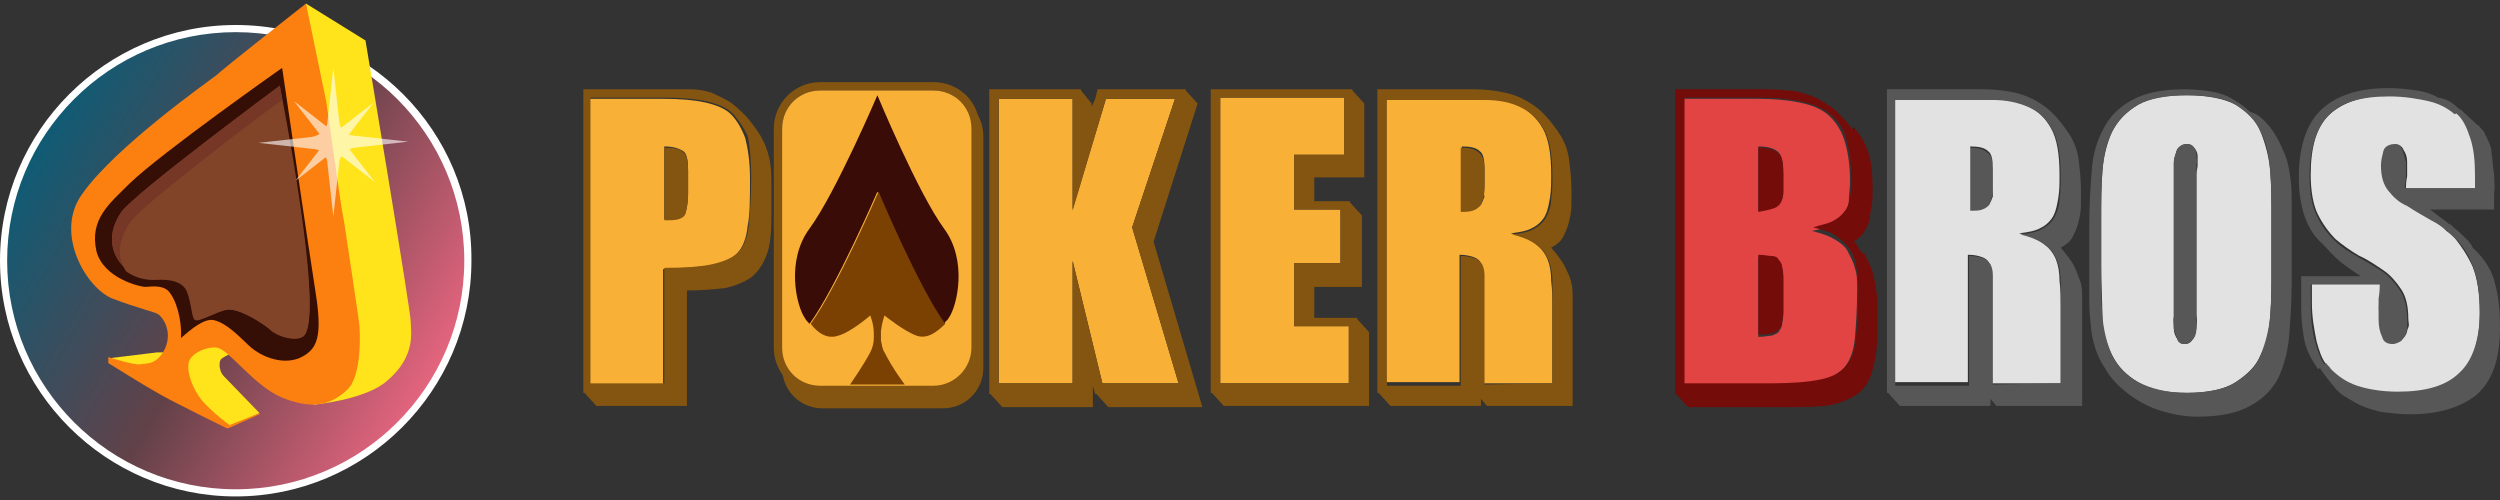 <svg xmlns="http://www.w3.org/2000/svg" width="210" height="42" viewBox="0 0 210 42" fill="none"><rect x="0" y="0" width="210" height="42" fill="#333333" stroke="none"/><path d="M79.2 34.3H69.1C67.2 34.3 65.7 32.8 65.7 30.9V11.4C65.7 9.5 67.2 8 69.1 8H79.2C81.1 8 82.6 9.5 82.6 11.4V30.9C82.6 32.8 81.1 34.3 79.2 34.3Z" fill="#845510"></path><path d="M167.4 14.2V15.5C167.4 15.9 167.4 16.3 167.3 16.6C167.2 16.9 167.2 17.1 167 17.3C166.8 17.5 166.7 17.6 166.4 17.7C166.1 17.8 165.8 17.8 165.4 17.8V12.4C166.1 12.4 166.6 12.5 166.9 12.8C167.3 13 167.4 13.5 167.4 14.2Z" fill="#575757"></path><path d="M19.8 41.399C30.57 41.399 39.3 32.669 39.3 21.899C39.3 11.13 30.57 2.399 19.8 2.399C9.03 2.399 0.3 11.13 0.3 21.899C0.3 32.669 9.03 41.399 19.8 41.399Z" fill="url(#paint0_linear_494_2212)"></path><path d="M19.8 2.7C30.4 2.7 39 11.3 39 21.9C39 32.5 30.4 41.1 19.8 41.1C9.2 41.1 0.6 32.5 0.6 21.9C0.6 11.3 9.2 2.7 19.8 2.7ZM19.8 2.1C8.9 2.1 0 11 0 21.9C0 32.8 8.9 41.7 19.8 41.7C30.7 41.7 39.6 32.8 39.6 21.9C39.7 11 30.8 2.1 19.8 2.1Z" fill="white"></path><path d="M21.8 34.7C21.8 34.7 19.1 31.9 18.8 31.6C18.4 31.2 18.4 30.5 18.5 30.3C18.5 30.2 18.7 30 19.4 29.7C20.4 29.3 15.6 27.3 15.6 27.3L14.2 29.6H13.2L9.1 30.1L13.4 32.9L19.3 35.9L21.8 34.7Z" fill="#FFE41C"></path><path d="M21.8 34.8L19.1 36L19.3 35.7L21.8 34.7V34.8Z" fill="#FB800F"></path><path d="M30.7 3.4L25.7 0.3L27.4 20.2L28.1 30.6L26.5 33.7L26.3 34C26.3 34 30.7 33.6 32.5 32C35 29.9 34.5 27.8 34.5 27C34.5 26.1 30.7 3.4 30.7 3.4Z" fill="#FFE41C"></path><path d="M25.7 0.3C25.7 0.3 27.3 8 27.4 8.5C27.5 9 28.6 17.3 28.9 18.6C29.1 19.9 30.2 27.2 30.2 27.4C30.2 27.6 30.5 31.6 29.1 32.8C27.6 34.2 25.9 34.3 23.7 33.4C21.3 32.4 19.2 29.3 18.2 29.2C17.4 29.1 16.2 29.6 15.9 30.3C15.6 31 16.1 32.8 17.3 34C18.5 35.2 19.3 35.7 19.3 35.7L19.1 36C19.1 36 14.8 33.9 13.4 33.1C12.3 32.5 9.1 30.5 9.1 30.5V30C9.1 30 11.3 30.7 11.8 30.6C12.3 30.5 13.2 30.7 13.9 29.2C14.5 27.7 13.6 26.6 13.3 26.4C13 26.2 11.6 25.9 9.5 25.1C7.3 24.3 4.5 19.6 6.9 16.3C9.7 12.3 17.7 6.7 18.2 6.3C18.7 5.8 25.7 0.3 25.7 0.3Z" fill="#FB800F"></path><path d="M23.7 5.7C23.7 5.7 13.6 12.8 10.9 15.4C9.2 17.1 7.5 18.4 8.1 21.1C8.7 23.4 11.8 24.1 12.2 24.1C12.6 24.1 13.5 23.9 14.1 24.4C14.8 25.1 15.3 26.9 15.2 28.4C16.1 27.6 17.2 26.7 18 26.9C19.2 27.2 20.4 28.6 21.1 29.2C21.8 29.8 23.5 30.7 25.1 30.1C26.7 29.4 27.1 28.3 26.5 24.5C25.9 20.7 23.7 5.7 23.7 5.7Z" fill="#350F05"></path><path d="M23.5 7.2C23.5 7.2 11.4 16.2 10.2 17.8C8.6 20.1 9.8 21.9 10.5 22.5C11.9 23.5 13.2 23.3 13.6 23.4C14 23.5 15.5 23.4 15.8 24.5C16.1 25.6 16.2 26.8 16.5 26.9C16.8 27 18.5 26 19.2 26C20.3 26 22.1 27.2 22.7 27.7C23.3 28.3 24.8 28.7 25.4 28.3C27.5 27.2 23.5 7.2 23.5 7.2Z" fill="#824429"></path><path d="M23.7 8.4C21.3 10.1 12 17.2 11 18.6C9.8 20.3 10.1 21.8 10.7 22.6C10.6 22.6 10.6 22.5 10.5 22.5C9.8 21.9 8.6 20.2 10.2 17.8C11.3 16.2 23.5 7.2 23.5 7.2C23.5 7.2 23.6 7.6 23.7 8.4Z" fill="#773726"></path><path d="M25.4 28.3C24.8 28.6 23.3 28.2 22.7 27.7C22.1 27.1 20.3 26 19.2 26C18.7 26 17.6 26.6 16.9 26.8C16.7 26.9 16.5 26.9 16.4 26.9C16.1 26.8 16.1 25.5 15.7 24.5C15.3 23.5 13.9 23.5 13.5 23.5C13.1 23.5 11.9 23.7 10.6 22.8C10 21.9 9.7 20.5 10.9 18.8C11.9 17.4 21.2 10.4 23.6 8.6C24.5 12.7 27.2 27.4 25.4 28.3Z" fill="#824429"></path><g opacity="0.61"><path d="M28 5.7L28.5 10.2C28.5 10.2 28.5 10.2 28.5 10.3C28.6 10.9 29.1 11.4 29.8 11.4L34.3 11.9L29.8 12.4C29.2 12.5 28.7 12.9 28.5 13.5C28.5 13.5 28.5 13.5 28.5 13.6L28 18.2L27.5 13.7C27.5 13.7 27.5 13.7 27.5 13.6C27.4 13 26.9 12.5 26.2 12.5L21.7 12L26.2 11.5C26.8 11.4 27.3 11 27.5 10.4C27.5 10.4 27.5 10.4 27.5 10.3L28 5.7Z" fill="white"></path><path d="M31.4 8.6L29.3 11.3C29 11.7 29.1 12.2 29.4 12.6L31.5 15.3L28.8 13.2C28.4 12.9 27.9 12.9 27.5 13.1L24.8 15.2L26.9 12.5C27.2 12.1 27.1 11.6 26.8 11.2L24.7 8.5L27.4 10.6C27.8 10.9 28.3 10.9 28.7 10.7L31.4 8.6Z" fill="white"></path></g><path d="M130.4 25.9V32.2H124.6V24.2C124.6 23.7 124.6 23.3 124.6 23C124.6 22.7 124.5 22.4 124.4 22.1C124.3 21.9 124.1 21.7 123.8 21.6C123.5 21.5 123.1 21.4 122.6 21.4V32.1H116.4V8.3H120.8C122.1 8.3 123.4 8.3 124.6 8.3C125.8 8.3 126.8 8.5 127.6 8.9C128.4 9.3 129.1 9.9 129.6 10.8C130.1 11.7 130.3 13 130.3 14.7C130.3 15.4 130.3 16 130.2 16.6C130.1 17.2 130 17.7 129.8 18.1C129.6 18.5 129.2 18.9 128.8 19.1C128.3 19.4 127.7 19.5 126.9 19.6C127.8 19.8 128.5 20.1 129 20.5C129.5 20.9 129.8 21.3 130 21.8C130.2 22.3 130.3 22.9 130.3 23.6C130.4 24.4 130.4 25.1 130.4 25.9ZM124.7 15.5V14.2C124.7 13.4 124.6 12.9 124.3 12.7C124 12.4 123.5 12.3 122.8 12.3V17.7C123.2 17.7 123.6 17.7 123.8 17.6C124.1 17.5 124.2 17.4 124.4 17.2C124.5 17 124.6 16.8 124.7 16.5C124.6 16.3 124.7 16 124.7 15.5Z" fill="#F9B037"></path><path d="M132 23.8C132.1 24.2 132.1 24.7 132.1 25.2C132.1 25.7 132.1 26.4 132.1 27.1V34.1H124.9L124.4 33.5V34.1H116.8L115.8 33H115.7V7.5H120.8C121.8 7.5 122.8 7.5 123.8 7.5C124.7 7.5 125.6 7.6 126.5 7.8C127.4 8 128.2 8.4 128.9 8.9C129.6 9.4 130.3 10.2 130.9 11.1C131.4 11.8 131.7 12.6 131.8 13.4C131.9 14.2 132 15.1 132 15.9C132 16.3 132 16.7 132 17.2C132 17.7 131.9 18.2 131.8 18.6C131.7 19.1 131.5 19.5 131.3 19.9C131.1 20.3 130.7 20.6 130.3 20.8C130.8 21.4 131.2 21.9 131.4 22.3C131.7 22.9 131.9 23.3 132 23.8ZM130.4 32.2V25.9C130.4 25.1 130.4 24.4 130.4 23.7C130.4 23 130.3 22.4 130.1 21.9C129.9 21.4 129.6 20.9 129.1 20.6C128.6 20.2 127.9 19.9 127 19.7C127.8 19.6 128.4 19.5 128.9 19.2C129.4 18.9 129.7 18.6 129.9 18.2C130.1 17.8 130.3 17.3 130.3 16.7C130.4 16.1 130.4 15.5 130.4 14.8C130.4 13.1 130.2 11.8 129.7 10.9C129.2 10 128.6 9.4 127.7 9C126.9 8.6 125.9 8.4 124.7 8.4C123.5 8.4 122.3 8.4 120.9 8.4H116.5V32.4H122.7V21.5C123.2 21.5 123.6 21.6 123.9 21.7C124.2 21.8 124.3 22 124.5 22.2C124.6 22.4 124.7 22.7 124.7 23.1C124.7 23.5 124.7 23.8 124.7 24.3V32.3L130.4 32.2Z" fill="#845510"></path><path d="M124.7 14.2V15.5C124.7 15.9 124.7 16.3 124.6 16.6C124.5 16.9 124.5 17.1 124.3 17.3C124.1 17.5 124 17.6 123.7 17.7C123.4 17.8 123.1 17.8 122.7 17.8V12.4C123.4 12.4 123.9 12.5 124.2 12.8C124.5 13 124.7 13.5 124.7 14.2Z" fill="#845510"></path><path d="M113.3 27.4V32.2H102.5V8.2H112.9V13H108.7V17.6H112.6V22.1H108.7V27.4H113.3Z" fill="#F9B037"></path><path d="M115 27.9V34.1H102.8L101.8 33H101.7V7.5H113.6V7.6L114.6 8.7V14.9H110.4V16.9H113.4V17L114.4 18.1V24.1H110.4V26.7H114V26.8L115 27.9ZM113.3 32.2V27.4H108.7V22.1H112.6V17.6H108.7V13H112.9V8.2H102.5V32.2H113.3Z" fill="#845510"></path><path d="M95.1 19.1L99 32.2H92.6L90.1 21.9V32.2H83.9V8.3H90.1V17.6L92.9 8.3H98.7L95.1 19.1Z" fill="#F9B037"></path><path d="M96.9 20.3L101 34.2H93.1L92.1 33.1H92L91.8 32.4V34.2H84.2L83.2 33.1H83.1V7.5H90.8V7.6L91.7 8.7V9C91.8 8.8 91.9 8.5 92 8.3C92.1 8 92.1 7.8 92.2 7.5H99.6V7.6L100.6 8.7L96.9 20.3ZM99 32.2L95.1 19.1L98.7 8.3H92.9L90.1 17.7V8.3H83.9V32.2H90.1V21.9L92.6 32.2H99Z" fill="#845510"></path><path d="M63 15C63 16.7 63 18 62.8 19C62.7 20 62.4 20.8 61.9 21.3C61.4 21.8 60.7 22.2 59.7 22.3C58.7 22.4 57.4 22.6 55.7 22.6V32.3H49.5V8.3H55.7C57.1 8.3 58.3 8.4 59.2 8.6C60.1 8.8 60.9 9.1 61.4 9.6C61.9 10.1 62.3 10.8 62.6 11.6C62.8 12.4 63 13.5 63 15ZM57.8 16.3V14.3C57.8 13.5 57.7 12.9 57.4 12.7C57.1 12.5 56.6 12.3 55.8 12.3V18.4H56.3C57 18.4 57.5 18.2 57.6 17.8C57.7 17.5 57.8 16.9 57.8 16.3Z" fill="#F9B037"></path><path d="M61.2 8.5C61.7 8.8 62.2 9.3 62.7 9.8C63.3 10.5 63.8 11.2 64.1 11.8C64.4 12.4 64.6 13.1 64.7 13.7C64.8 14.3 64.8 15 64.8 15.8C64.8 16.5 64.8 17.3 64.8 18.2C64.8 19.6 64.7 20.6 64.4 21.4C64.1 22.2 63.7 22.8 63.1 23.3C62.5 23.7 61.8 24 60.9 24.2C60 24.3 58.9 24.4 57.7 24.4V34.1H50.1L49.1 33H49V7.5H56C56.7 7.5 57.4 7.5 58 7.5C58.6 7.5 59.2 7.6 59.8 7.8C60.2 8 60.7 8.2 61.2 8.5ZM61.5 9.5C61 9 60.2 8.7 59.3 8.5C58.4 8.3 57.2 8.2 55.8 8.2H49.6V32.2H55.8V22.5C57.5 22.5 58.9 22.4 59.8 22.2C60.7 22 61.5 21.7 62 21.2C62.5 20.7 62.8 19.9 62.9 18.9C63 17.9 63.1 16.6 63.1 14.9C63.1 13.5 63 12.3 62.8 11.4C62.4 10.6 62 10 61.5 9.5Z" fill="#845510"></path><path d="M57.8 14.3V16.3C57.8 16.9 57.7 17.5 57.6 17.9C57.5 18.3 57 18.5 56.3 18.5H55.8V12.4C56.6 12.4 57.2 12.5 57.4 12.8C57.7 13 57.8 13.5 57.8 14.3Z" fill="#845510"></path><path d="M156 24.3C156 26 155.9 27.4 155.8 28.5C155.7 29.5 155.4 30.3 154.9 30.9C154.4 31.4 153.7 31.8 152.7 32C151.7 32.2 150.4 32.3 148.6 32.3H141.4V8.3H147.6C149 8.3 150.1 8.4 151.1 8.6C152.1 8.8 152.9 9.1 153.5 9.6C154.1 10.1 154.6 10.8 154.9 11.7C155.2 12.6 155.4 13.8 155.4 15.2C155.4 15.9 155.3 16.4 155.3 16.9C155.3 17.4 155 17.7 154.8 18.1C154.6 18.5 154.2 18.7 153.8 18.9C153.4 19.1 152.8 19.3 152.2 19.4C153 19.6 153.6 19.8 154.1 20.1C154.6 20.4 155 20.7 155.2 21.1C155.4 21.5 155.7 22 155.8 22.5C156 23 156 23.6 156 24.3ZM149.8 25.9V23.7C149.8 23.2 149.8 22.8 149.7 22.6C149.7 22.3 149.6 22.1 149.4 22C149.2 21.9 149 21.8 148.8 21.7C148.5 21.7 148.2 21.6 147.7 21.6V28.3C148.2 28.3 148.5 28.2 148.8 28.2C149.1 28.1 149.3 28 149.4 27.9C149.5 27.7 149.7 27.5 149.7 27.2C149.8 26.7 149.8 26.3 149.8 25.9ZM149.8 16.1C149.8 15.7 149.8 15.2 149.8 14.6C149.8 13.7 149.7 13.1 149.4 12.8C149.1 12.5 148.6 12.3 147.7 12.3V17.7C148.3 17.6 148.7 17.5 149 17.4C149.3 17.3 149.5 17.1 149.6 16.9C149.7 16.8 149.8 16.5 149.8 16.1Z" fill="#E24343"></path><path d="M153.6 9.5C153 9 152.1 8.7 151.2 8.5C150.2 8.3 149 8.2 147.7 8.2H141.5V32.2H148.7C150.4 32.2 151.8 32.1 152.8 31.9C153.8 31.7 154.5 31.4 155 30.8C155.5 30.3 155.8 29.5 155.9 28.4C156 27.4 156.1 26 156.1 24.2C156.1 23.4 156 22.8 155.9 22.2C155.8 21.7 155.6 21.2 155.3 20.8C155 20.4 154.6 20.1 154.2 19.8C153.8 19.5 153.1 19.3 152.3 19.1C152.9 18.9 153.5 18.8 153.9 18.6C154.3 18.4 154.7 18.1 154.9 17.8C155.2 17.5 155.3 17.1 155.4 16.6C155.5 16.1 155.5 15.6 155.5 14.9C155.5 13.4 155.3 12.3 155 11.4C154.8 10.7 154.3 10 153.6 9.5ZM155.8 10.8C156.5 11.6 156.9 12.5 157.1 13.4C157.3 14.3 157.3 15.3 157.3 16.3C157.3 16.6 157.3 17 157.2 17.4C157.1 17.8 157.1 18.2 157 18.6C156.9 19 156.7 19.3 156.5 19.6C156.3 19.9 156 20.1 155.7 20.3C155.9 20.4 156 20.6 156.1 20.8C156.2 21 156.4 21.2 156.5 21.3H156.6C156.9 21.9 157.2 22.4 157.3 22.9C157.4 23.4 157.6 23.9 157.6 24.4C157.7 24.9 157.7 25.4 157.7 26C157.7 26.5 157.7 27.1 157.7 27.8C157.7 29.3 157.5 30.5 157.2 31.4C156.9 32.3 156.4 32.9 155.7 33.3C155 33.7 154.2 34 153.2 34.1C152.2 34.2 151 34.2 149.7 34.2H141.8L140.8 33.1H140.7V7.5H147.6C148.6 7.5 149.4 7.5 150.1 7.6C150.8 7.6 151.4 7.8 152 8C152.6 8.2 153.1 8.5 153.7 8.9C154.3 9.3 154.8 9.9 155.5 10.7C155.5 10.7 155.5 10.7 155.5 10.8H155.8Z" fill="#740C0A"></path><path d="M155.8 10.8C155.7 10.8 155.7 10.8 155.7 10.8V10.7L155.8 10.8Z" fill="black"></path><path d="M149.8 23.7V25.9C149.8 26.4 149.8 26.7 149.7 27C149.7 27.3 149.6 27.5 149.4 27.7C149.2 27.9 149 28 148.8 28C148.5 28.1 148.2 28.1 147.7 28.1V21.4C148.2 21.4 148.5 21.5 148.8 21.5C149.1 21.5 149.3 21.6 149.4 21.8C149.5 21.9 149.7 22.2 149.7 22.4C149.8 22.8 149.8 23.2 149.8 23.7Z" fill="#740C0A"></path><path d="M149.8 14.6C149.8 15.2 149.8 15.7 149.8 16.1C149.8 16.5 149.7 16.8 149.6 17C149.5 17.2 149.3 17.4 149 17.5C148.7 17.6 148.3 17.7 147.7 17.8V12.4C148.6 12.4 149.1 12.6 149.4 12.9C149.7 13.1 149.8 13.7 149.8 14.6Z" fill="#740C0A"></path><path d="M209.5 14.6C209.5 15.1 209.6 15.7 209.5 16.2C209.5 16.7 209.5 17.2 209.5 17.6H204.1C204.3 17.7 204.5 17.9 204.9 18.2C205.2 18.4 205.5 18.6 205.8 18.9L205.4 19.4C205 19.1 204.5 18.8 204.1 18.5C203.4 18.1 202.7 17.7 202.1 17.3C201.5 16.9 201 16.5 200.5 16C200 15.5 199.9 14.8 199.9 13.9C199.9 13.5 200 13.1 200.1 12.7C200.2 12.3 200.5 12.1 201.1 12.1C201.4 12.1 201.7 12.2 201.8 12.6C201.9 12.9 202 13.2 202.1 13.6C202.1 14 202.1 14.4 202.1 14.8C202.1 15.2 202 15.5 202 15.8H207.8V14.8C207.8 13.5 207.7 12.5 207.4 11.6C207.1 10.7 206.8 10 206.2 9.5L206.7 9.2C207.1 9.6 207.7 10.1 208.2 10.6V10.5C208.3 10.7 208.5 10.9 208.6 11C208.7 11.1 208.7 11.2 208.8 11.4C208.9 11.5 208.9 11.6 208.9 11.6C209.1 12 209.3 12.4 209.3 13C209.4 13.5 209.4 14.1 209.5 14.6Z" fill="#575757"></path><path d="M207.7 22.4C208.1 23.4 208.3 24.7 208.3 26.3C208.3 28.7 207.7 30.4 206.6 31.4C205.5 32.4 203.7 33 201.4 33C200 33 198.9 32.8 198 32.5C197.1 32.2 196.3 31.7 195.8 31.1C195.7 30.9 195.5 30.8 195.4 30.6C195 30.1 194.8 29.4 194.6 28.7C194.4 27.7 194.2 26.7 194.2 25.4V23.8H200C200 24.1 200 24.5 199.9 25C199.8 25.5 199.8 26.1 199.9 26.7C200 27.3 200 27.8 200.2 28.2C200.4 28.6 200.7 28.8 201.1 28.8C201.4 28.8 201.6 28.7 201.7 28.6C201.8 28.5 202 28.3 202.1 28.1C202.2 27.9 202.2 27.7 202.3 27.5C202.4 27.3 202.3 27 202.3 26.8C202.3 25.7 202.1 24.9 201.7 24.3C201.3 23.7 200.8 23.1 200.2 22.7C199.6 22.3 198.9 21.8 198.2 21.5C197.5 21.1 196.8 20.6 196.2 20.1C195.6 19.5 195.1 18.8 194.7 18C194.3 17.2 194.1 16 194.1 14.7C194.1 12.3 194.6 10.6 195.7 9.6C196.8 8.6 198.5 8 200.8 8C202.1 8 203.2 8.1 204.1 8.4C205 8.6 205.7 9 206.3 9.5C206.9 10 207.2 10.7 207.5 11.6C207.8 12.5 207.9 13.5 207.9 14.8V15.8H202.1C202.1 15.6 202.1 15.3 202.2 14.8C202.2 14.4 202.2 14 202.2 13.6C202.2 13.2 202.1 12.9 201.9 12.6C201.8 12.3 201.5 12.1 201.2 12.1C200.7 12.1 200.3 12.3 200.2 12.7C200.1 13.1 200 13.5 200 13.9C200 14.8 200.2 15.5 200.6 16C201 16.5 201.5 17 202.2 17.3C202.8 17.7 203.5 18.1 204.2 18.5C204.6 18.7 205.1 19 205.5 19.4C205.8 19.6 206 19.8 206.2 20C206.7 20.6 207.3 21.5 207.7 22.4Z" fill="#E2E2E2"></path><path d="M209.6 23.9C209.9 25 210 26.2 210 27.5C210 30.1 209.4 31.9 208.1 33.1C206.8 34.2 204.9 34.8 202.4 34.8C201.6 34.8 200.8 34.7 200 34.6C199.2 34.4 198.5 34.2 197.8 33.8C197.5 33.6 197.1 33.4 196.8 33.2C196.5 33 196.2 32.7 196 32.4L195.9 32.3C195.5 31.8 195.1 31.3 194.8 30.8L195.4 30.5C195.5 30.7 195.7 30.8 195.8 31C196.4 31.6 197.1 32.1 198 32.4C198.9 32.7 200.1 32.9 201.4 32.9C203.8 32.9 205.5 32.4 206.6 31.3C207.7 30.3 208.3 28.5 208.3 26.2C208.3 24.6 208.1 23.3 207.7 22.3C207.3 21.3 206.8 20.5 206.1 19.9C205.9 19.7 205.6 19.4 205.4 19.3L205.8 18.8C205.9 18.9 206 19 206.1 19.1C206.5 19.4 206.9 19.8 207.2 20.1C207.5 20.4 207.7 20.7 207.7 20.8C208.8 21.8 209.4 22.9 209.6 23.9Z" fill="#575757"></path><path d="M206.5 9.1C206.6 9.1 206.6 9.2 206.7 9.3L206.2 9.6C205.6 9.1 204.9 8.7 204 8.5C203.1 8.3 202 8.1 200.7 8.1C198.3 8.1 196.6 8.6 195.6 9.7C194.6 10.7 194 12.5 194 14.8C194 16.2 194.2 17.3 194.6 18.1C195 19 195.5 19.6 196.1 20.2C196.7 20.8 197.4 21.2 198.1 21.6C198.8 22 199.5 22.4 200.1 22.8C200.7 23.2 201.2 23.8 201.6 24.4C202 25 202.2 25.9 202.2 26.9C202.2 27.1 202.2 27.3 202.2 27.6C202.2 27.8 202.1 28.1 202 28.2C201.9 28.3 201.8 28.6 201.6 28.7C201.4 28.8 201.2 28.9 201 28.9C200.5 28.9 200.2 28.7 200.1 28.3C199.9 27.9 199.8 27.4 199.8 26.8C199.8 26.2 199.8 25.7 199.8 25.1C199.9 24.5 199.9 24.1 199.9 23.9H194.1V25.5C194.1 26.8 194.2 27.8 194.5 28.8C194.7 29.5 194.9 30.1 195.3 30.7L194.7 31C194.5 30.7 194.4 30.5 194.2 30.2C193.8 29.5 193.6 28.9 193.5 28.2C193.4 27.5 193.3 26.8 193.3 26C193.3 25.2 193.3 24.3 193.3 23.2H198.3C197.7 22.8 197.1 22.4 196.6 22C196 21.5 195.6 21 195.1 20.5C194.3 19.8 193.8 18.9 193.5 17.9C193.2 16.9 193.1 15.9 193.1 14.9C193.1 12.4 193.7 10.5 194.9 9.3C196.1 8.1 198 7.4 200.6 7.4C201.5 7.4 202.3 7.5 203 7.6C203.7 7.7 204.3 7.9 204.8 8.2C205.5 8.3 206 8.6 206.5 9.1Z" fill="#575757"></path><path d="M190.8 18.4V22.5C190.8 23.9 190.8 25.2 190.7 26.5C190.6 27.8 190.4 28.9 189.9 29.8C189.5 30.8 188.7 31.5 187.8 32.1C186.9 32.7 185.4 33 183.7 33C181.9 33 180.6 32.7 179.6 32.1C178.6 31.5 177.9 30.8 177.4 29.8C176.9 28.8 176.6 27.7 176.6 26.5C176.6 25.3 176.5 23.9 176.5 22.5V18.4C176.5 17 176.5 15.7 176.6 14.4C176.7 13.1 177 12 177.4 11.1C177.9 10.1 178.6 9.4 179.6 8.8C180.6 8.2 182 8 183.7 8C185.4 8 186.9 8.3 187.8 8.8C188.8 9.4 189.5 10.1 189.9 11.1C190.3 12.1 190.6 13.2 190.7 14.4C190.8 15.6 190.8 17 190.8 18.4ZM184.6 13.9C184.6 13.6 184.6 13.3 184.6 13.1C184.6 12.9 184.5 12.6 184.3 12.4C184.1 12.2 184 12.1 183.7 12.1C183.4 12.1 183.2 12.2 183 12.4C182.8 12.6 182.8 12.8 182.7 13.1C182.6 13.4 182.6 13.6 182.6 13.9C182.6 14.2 182.6 14.4 182.6 14.6V25.8C182.6 26 182.6 26.3 182.6 26.6C182.6 26.9 182.6 27.3 182.6 27.6C182.6 27.9 182.7 28.2 182.9 28.5C183 28.8 183.3 28.9 183.5 28.9C183.8 28.9 184 28.8 184.2 28.5C184.4 28.2 184.4 27.9 184.5 27.6C184.5 27.3 184.6 26.9 184.5 26.5C184.5 26.1 184.5 25.8 184.5 25.6V14.6C184.5 14.4 184.6 14.1 184.6 13.9Z" fill="#E2E2E2"></path><path d="M189.9 11.1C189.5 10.1 188.7 9.4 187.8 8.8C186.8 8.2 185.4 8 183.7 8C182 8 180.5 8.3 179.6 8.8C178.7 9.3 177.9 10.1 177.4 11.1C176.9 12.1 176.7 13.1 176.6 14.4C176.5 15.7 176.5 17 176.5 18.4V22.5C176.5 23.9 176.5 25.2 176.6 26.5C176.7 27.8 177 28.9 177.4 29.8C177.9 30.8 178.6 31.6 179.6 32.1C180.6 32.6 181.9 33 183.7 33C185.5 33 186.9 32.7 187.8 32.1C188.8 31.5 189.5 30.8 189.9 29.8C190.3 28.8 190.6 27.7 190.7 26.5C190.8 25.3 190.8 23.9 190.8 22.5V18.4C190.8 17 190.8 15.7 190.7 14.4C190.6 13.1 190.4 12 189.9 11.1ZM190.7 10.7C191.3 11.5 191.6 12.2 191.9 12.9C192.2 13.6 192.3 14.3 192.4 15C192.5 15.7 192.5 16.4 192.5 17.2C192.5 18 192.5 18.8 192.5 19.7V23.8C192.5 25.3 192.4 26.7 192.3 28.1C192.2 29.4 191.9 30.6 191.4 31.7C190.9 32.7 190.1 33.5 189 34.1C187.9 34.7 186.5 35 184.6 35C183.5 35 182.5 34.8 181.5 34.5C180.5 34.2 179.6 33.7 178.8 33.1C178 32.5 177.3 31.8 176.8 30.9C176.2 30 175.9 29.1 175.7 28C175.6 27.1 175.5 26.3 175.5 25.4C175.5 24.5 175.5 23.6 175.5 22.8V18.7C175.5 17.2 175.6 15.8 175.7 14.4C175.8 13 176.1 11.9 176.7 10.8C177.2 9.8 178 9 179.1 8.4C180.2 7.8 181.6 7.5 183.5 7.5C184.4 7.5 185.2 7.6 185.8 7.7C186.4 7.8 187 8 187.5 8.3C188 8.6 188.5 8.9 189 9.4C189.6 9.5 190.2 10.1 190.7 10.7Z" fill="#575757"></path><path d="M184.5 13C184.5 13.3 184.6 13.5 184.5 13.8C184.5 14.1 184.5 14.3 184.5 14.5V25.6C184.5 25.8 184.5 26.1 184.5 26.5C184.5 26.9 184.5 27.2 184.5 27.6C184.5 28 184.4 28.3 184.2 28.5C184 28.7 183.8 28.9 183.5 28.9C183.2 28.9 183 28.8 182.9 28.5C182.8 28.2 182.7 27.9 182.6 27.6C182.6 27.3 182.5 26.9 182.6 26.6C182.6 26.3 182.6 26 182.6 25.8V14.6C182.6 14.4 182.6 14.2 182.6 13.9C182.6 13.6 182.6 13.3 182.7 13.1C182.8 12.9 182.8 12.6 183 12.4C183.2 12.2 183.4 12.1 183.7 12.1C184 12.1 184.2 12.2 184.3 12.4C184.4 12.5 184.5 12.8 184.5 13Z" fill="#575757"></path><path d="M173.1 25.9V32.2H167.3V24.2C167.3 23.7 167.3 23.3 167.3 23C167.3 22.7 167.2 22.4 167.1 22.1C167 21.9 166.8 21.7 166.5 21.6C166.2 21.5 165.9 21.4 165.3 21.4V32.1H159.1V8.3H163.5C164.9 8.3 166.1 8.3 167.3 8.3C168.5 8.3 169.4 8.5 170.3 8.9C171.2 9.3 171.8 9.9 172.3 10.8C172.8 11.7 173 13 173 14.7C173 15.4 173 16 172.9 16.6C172.8 17.2 172.7 17.7 172.5 18.1C172.3 18.5 171.9 18.9 171.5 19.1C171 19.4 170.4 19.5 169.6 19.6C170.5 19.8 171.2 20.1 171.7 20.5C172.2 20.9 172.5 21.3 172.7 21.8C172.9 22.3 173 22.9 173 23.6C173.1 24.4 173.1 25.1 173.1 25.9ZM167.4 15.5V14.2C167.4 13.4 167.3 12.9 167 12.7C166.7 12.4 166.2 12.3 165.5 12.3V17.7C165.9 17.7 166.3 17.7 166.5 17.6C166.8 17.5 166.9 17.4 167.1 17.2C167.2 17 167.3 16.8 167.4 16.5C167.4 16.3 167.4 16 167.4 15.5Z" fill="#E2E2E2"></path><path d="M174.8 23.8C174.9 24.2 174.9 24.7 174.9 25.2C174.9 25.7 174.9 26.4 174.9 27.1V34.1H167.7L167.2 33.5V34.1H159.6L158.6 33H158.5V7.5H163.6C164.6 7.5 165.6 7.5 166.6 7.5C167.5 7.5 168.5 7.6 169.3 7.8C170.2 8 171 8.4 171.7 8.9C172.4 9.4 173.1 10.2 173.7 11.1C174.2 11.8 174.5 12.6 174.6 13.4C174.7 14.2 174.8 15.1 174.8 15.9C174.8 16.3 174.8 16.7 174.8 17.2C174.8 17.7 174.7 18.2 174.6 18.6C174.5 19.1 174.3 19.5 174.1 19.9C173.9 20.3 173.5 20.6 173.1 20.8C173.6 21.4 174 21.9 174.2 22.3C174.5 22.9 174.6 23.3 174.8 23.8ZM173.1 32.2V25.9C173.1 25.1 173.1 24.4 173.1 23.7C173.1 23 173 22.4 172.8 21.9C172.6 21.4 172.3 20.9 171.8 20.6C171.3 20.2 170.6 19.9 169.7 19.7C170.5 19.6 171.1 19.5 171.6 19.2C172.1 18.9 172.4 18.6 172.6 18.2C172.8 17.8 173 17.3 173 16.7C173.1 16.1 173.1 15.5 173.1 14.8C173.1 13.1 172.9 11.8 172.4 10.9C171.9 10 171.3 9.4 170.4 9C169.5 8.6 168.5 8.4 167.4 8.4C166.3 8.4 165 8.4 163.6 8.4H159.2V32.4H165.4V21.5C165.9 21.5 166.3 21.6 166.6 21.7C166.9 21.8 167 22 167.2 22.2C167.3 22.4 167.4 22.7 167.4 23.1C167.4 23.5 167.4 23.8 167.4 24.3V32.3L173.1 32.2Z" fill="#575757"></path><path d="M78.4 7.6C80.2 7.6 81.6 9 81.6 10.8V29.2C81.6 31 80.2 32.4 78.4 32.4H68.9C67.1 32.4 65.7 31 65.7 29.2V10.8C65.7 9 67.1 7.6 68.9 7.6H78.4ZM78.4 6.9H68.9C66.7 6.9 65 8.7 65 10.8V29.2C65 31.4 66.8 33.1 68.9 33.1H78.4C80.6 33.1 82.3 31.3 82.3 29.2V10.8C82.3 8.6 80.6 6.9 78.4 6.9Z" fill="#845510"></path><path d="M78.4 32.401H68.9C67.1 32.401 65.7 31.001 65.7 29.201V10.801C65.7 9.001 67.1 7.601 68.9 7.601H78.4C80.2 7.601 81.6 9.001 81.6 10.801V29.201C81.6 30.901 80.2 32.401 78.4 32.401Z" fill="#F9B037"></path><path d="M79.3 27.2C79.4 27 79.6 26.9 79.7 26.7C80.4 25.7 81.3 21.9 79.3 19.2C77.1 16.2 73.7 8 73.7 8C73.7 8 70.2 16.2 68 19.2C66 21.9 66.9 25.7 67.6 26.7C67.7 26.9 67.9 27.1 68 27.2C70.2 24.2 73.7 16.1 73.7 16.1C73.7 16.1 77.1 24.2 79.3 27.2Z" fill="#3A0C08"></path><path d="M70.4 28.2C71.5 27.9 73.1 26.5 73.1 26.5C73.1 26.5 73.4 27.2 73.4 28V28.4C73.4 28.8 73.3 29.2 73.1 29.6C72.4 30.9 71.4 32.3 71.4 32.3H73.4H74H76C76 32.3 75 31 74.3 29.6C74.1 29.3 74.1 29 74 28.6V27.8C74.1 27 74.3 26.5 74.3 26.5C74.3 26.5 75.9 27.8 77 28.2C77.9 28.5 78.7 27.9 79.4 27.2C77.2 24.2 73.8 16.1 73.8 16.1C73.8 16.1 70.3 24.2 68.1 27.2C68.7 28 69.5 28.5 70.4 28.2Z" fill="#7A4102"></path><defs><linearGradient id="paint0_linear_494_2212" x1="0.555" y1="10.905" x2="41.238" y2="34.147" gradientUnits="userSpaceOnUse"><stop stop-color="#035F7B"></stop><stop offset="0.483" stop-color="#624148"></stop><stop offset="0.901" stop-color="#E96680"></stop></linearGradient></defs></svg>